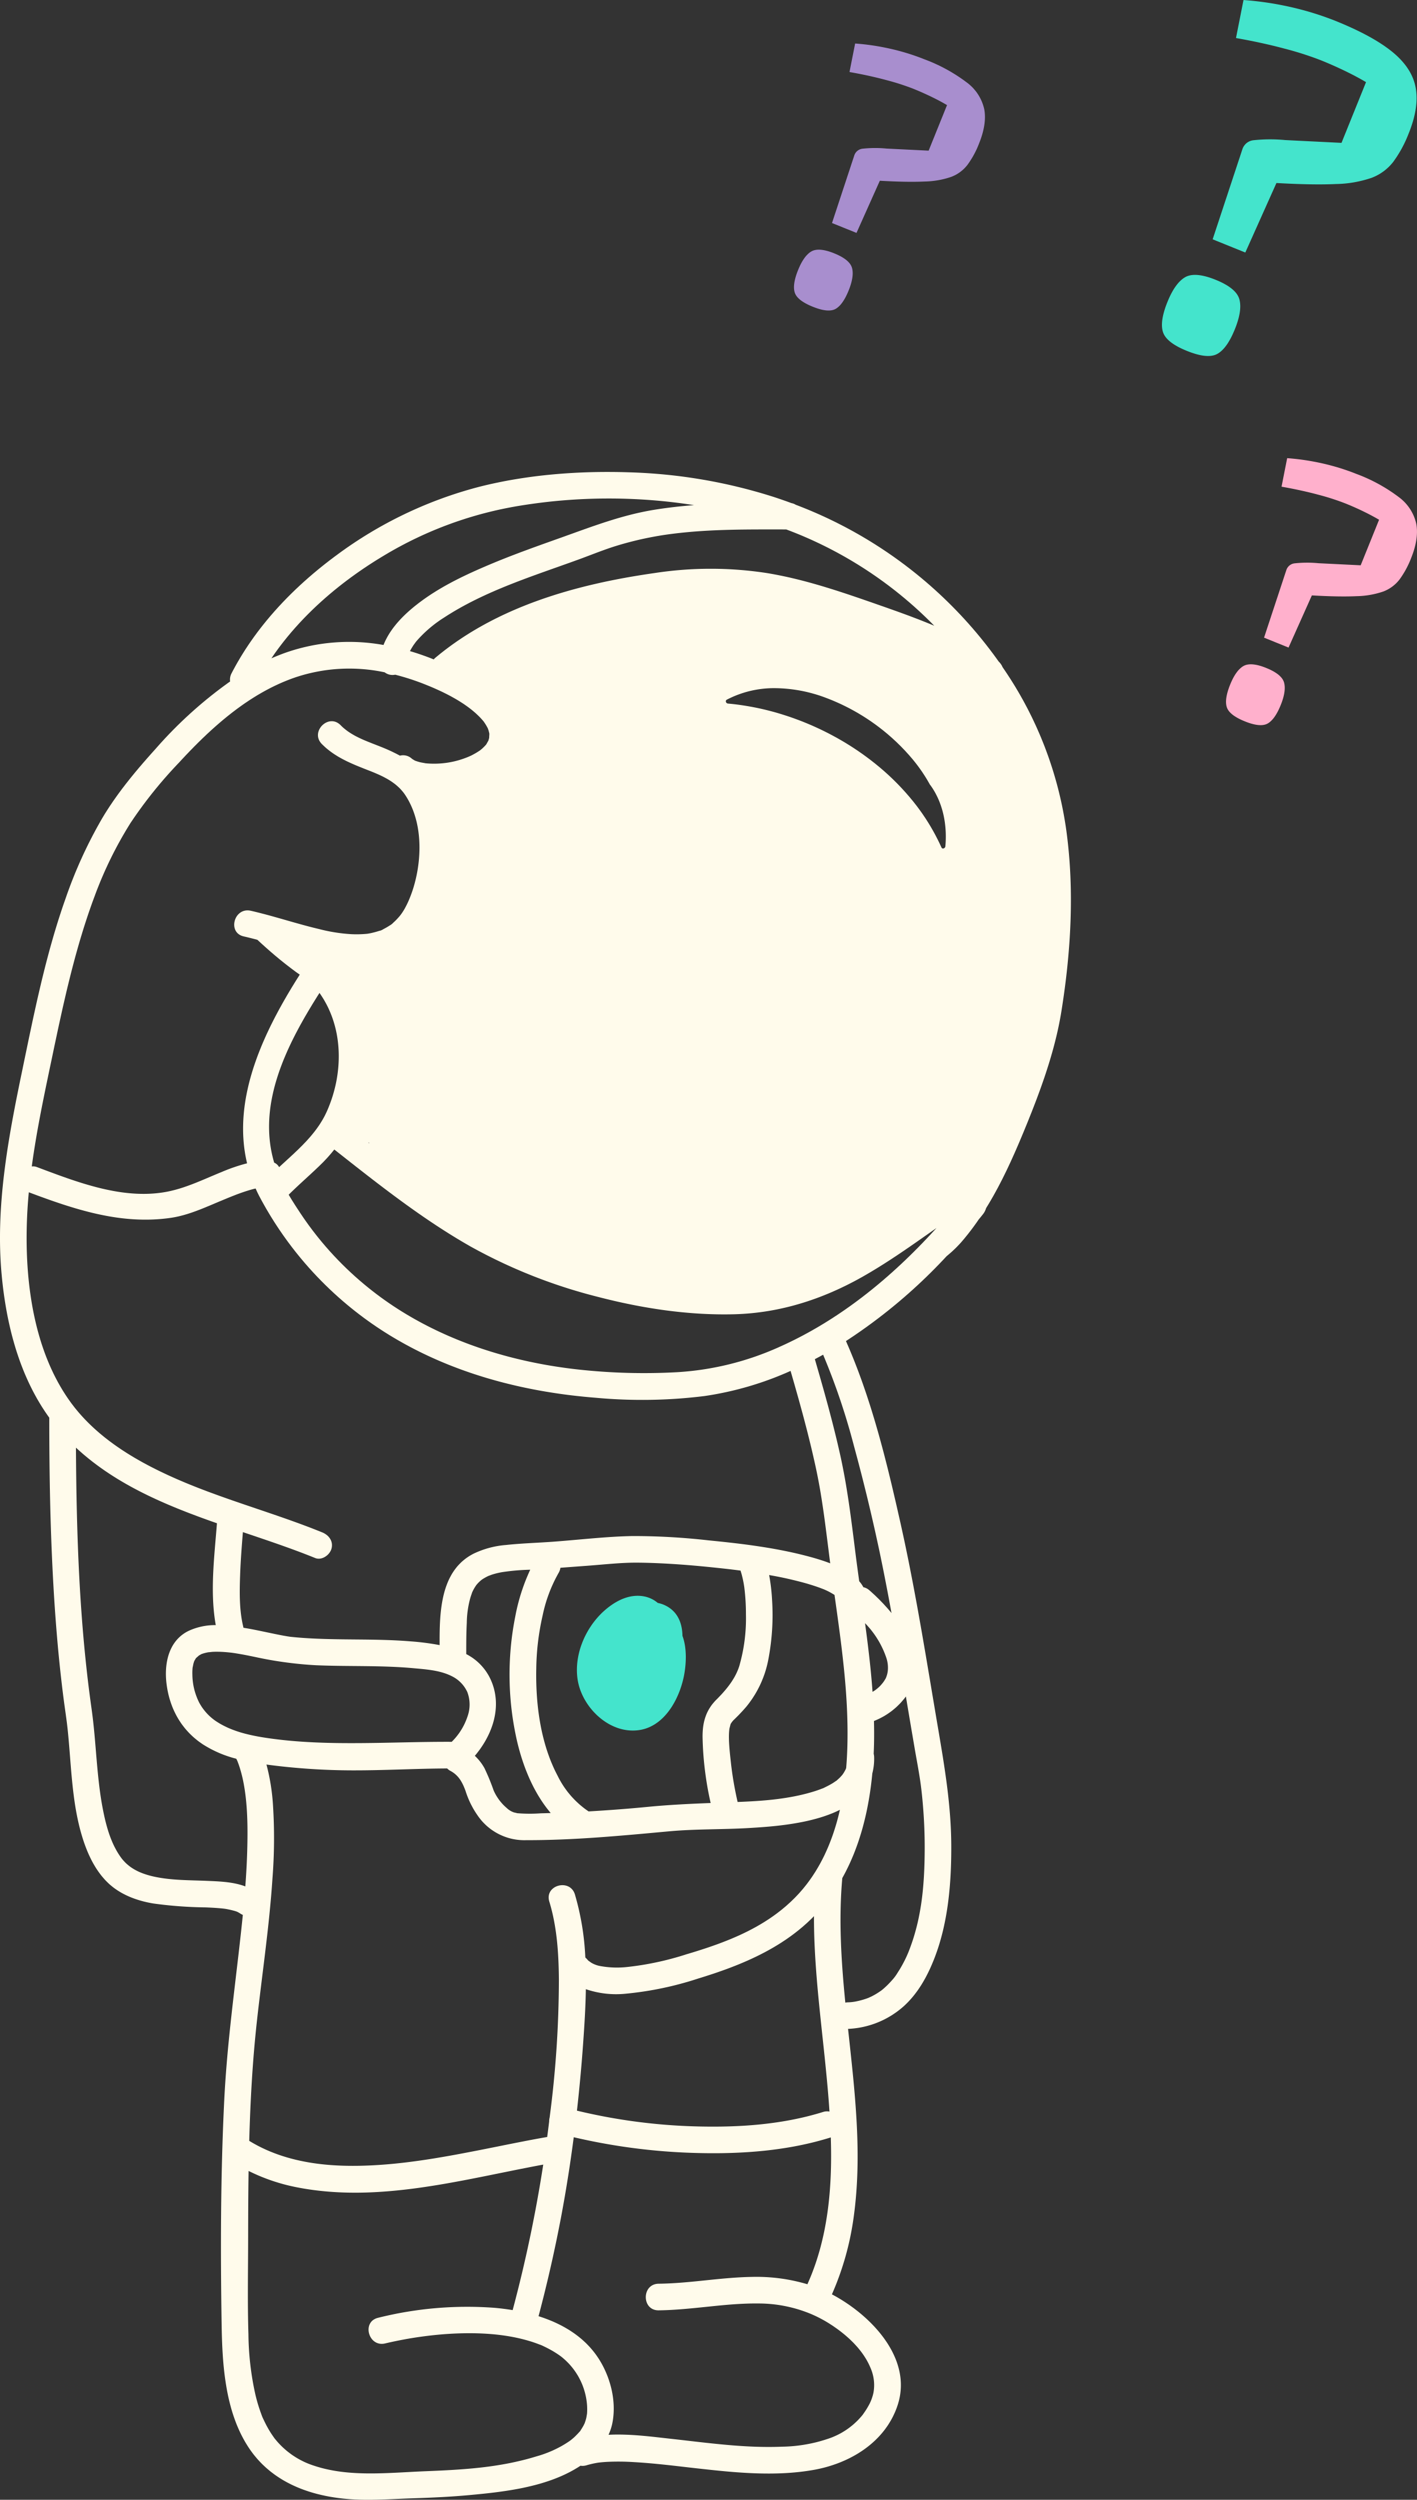 <svg id="astronaut-lost" xmlns="http://www.w3.org/2000/svg" width="413.516" height="729.045" viewBox="0 0 413.516 729.045">
  <rect x="0" y="0" width="413.516" height="729.045" fill="#333333" stroke="none"/>
  <g id="Groupe_164" data-name="Groupe 164" transform="translate(0 137.639)">
    <path id="Tracé_205" data-name="Tracé 205" d="M1416.031,8799.737c3.068-2.534,6.874-4.405,10.949-3.662a8.713,8.713,0,0,1,4.06,1.925,8.887,8.887,0,0,1,3.24,1.33c2.869,1.887,3.9,5.019,3.954,8.273,1.36,3.672,1.11,8.313.4,11.82-1.339,6.576-5.549,14.419-12.818,15.621-8.793,1.452-17.091-6.642-18.218-14.966C1406.582,8812.581,1410.258,8804.512,1416.031,8799.737Z" transform="translate(-1239.073 -8468.145)" fill="#44e4cc"/>
    <path id="Tracé_206" data-name="Tracé 206" d="M995.49,8227.1c1.358,14.724,5.2,29.685,13.9,41.709,0,.009,0,.017,0,.028,0,16.6.289,33.2,1.257,49.771.427,7.315.988,14.622,1.736,21.91q.548,5.333,1.24,10.657c.4,3.049.826,5.689,1.11,8.379,1.116,10.566,1.159,21.457,4.331,31.688,1.484,4.788,3.718,9.592,7.356,13.127,3.6,3.5,8.459,5.3,13.332,6.12a122.786,122.786,0,0,0,15.3,1.138c1.179.049,2.359.109,3.536.2,1.044.084,1.821.161,2.392.26a24.909,24.909,0,0,1,2.774.649c.158.054.313.112.469.166.008,0,.013.012.022.012.328.173.647.348.96.552a5.24,5.24,0,0,0,.665.35c-.17,1.713-.35,3.433-.538,5.148-1.79,16.295-4.07,32.445-4.88,48.841-1.073,21.7-1.113,43.562-.77,65.287.19,12.04,1.023,25.588,7.825,35.972,7.2,10.991,19.718,14.9,32.316,15.293,5.239.161,10.521-.233,15.76-.4,5.5-.181,11-.431,16.476-.937,10.739-.99,23.1-2.435,32.349-8.559a3.9,3.9,0,0,0,1.782-.134,27.234,27.234,0,0,1,3.3-.75c.039,0,.071-.012.1-.016h.013c.28-.035.56-.068.842-.094.581-.056,1.163-.1,1.746-.133a69.748,69.748,0,0,1,7.721.067c6.155.341,12.278,1.131,18.4,1.817,11.267,1.265,22.78,2.449,34.039.479,10.693-1.869,21.04-8.085,24.6-18.87,4.55-13.8-8.005-26.465-19.144-32.334-.009,0-.018-.01-.026-.012a83.721,83.721,0,0,0,6.372-22.677c2.523-18.286.309-36.514-1.66-54.746a26.078,26.078,0,0,0,16.1-6.473c4.324-3.839,7.158-9.052,9.2-14.384,3.944-10.286,4.872-21.8,4.819-32.733-.054-11.459-1.883-22.508-3.8-33.775-3.435-20.155-6.578-40.379-11.059-60.335-4.018-17.9-8.428-36.07-15.872-52.9a156.12,156.12,0,0,0,29.4-24.781,35.027,35.027,0,0,0,4.493-4.341,72.318,72.318,0,0,0,4.8-6.275q.629-.769,1.25-1.542a5.128,5.128,0,0,0,.943-1.808c4.685-7.539,8.329-15.826,11.643-23.928,4.374-10.7,8.486-21.972,10.331-33.429,2.788-17.311,3.84-35.165,1.479-52.585a110.281,110.281,0,0,0-17.744-46.54c-.3-.451-.6-.893-.908-1.337a4.628,4.628,0,0,0-1.106-1.595,128.368,128.368,0,0,0-59.247-45.744,3.555,3.555,0,0,0-1.245-.478q-2.615-.968-5.279-1.833a153.205,153.205,0,0,0-42.187-7.15c-14.554-.472-29.68.666-43.82,4.271a120.994,120.994,0,0,0-41.453,19.894c-12.448,9.171-23.492,20.62-30.641,34.442a3.851,3.851,0,0,0-.429,2.393,124.456,124.456,0,0,0-21.7,19.6c-5.713,6.327-11.214,12.886-15.587,20.227a131.941,131.941,0,0,0-10.686,23.35c-5.84,16.42-9.231,33.6-12.766,50.624C997.394,8187.294,993.654,8207.192,995.49,8227.1Zm86.228-174.374a49.61,49.61,0,0,1,25.553-1.3,3.726,3.726,0,0,0,1.331.655,3.8,3.8,0,0,0,1.737.037,70.6,70.6,0,0,1,8.9,2.909c5.014,2,10.623,4.755,14.616,8.355.539.486,1.058.99,1.55,1.526.19.2.376.411.556.627.075.088.131.153.179.212.018.026.044.063.088.126a15.8,15.8,0,0,1,.928,1.484c.079.136.154.284.225.438.013.051.147.405.177.512.095.333.186.664.252,1.01,0,.02,0,.044,0,.075.007.231-.081,1.146-.04,1.109-.08.294-.2.708-.238.853-.107.17-.464.838-.578,1.015-.041.063-.071.11-.1.153s-.08.085-.139.15c-.158.174-.317.348-.483.512s-.345.334-.522.5c.043-.041-.546.443-.562.47a23.535,23.535,0,0,1-2.653,1.555,25.932,25.932,0,0,1-13.424,2.235c.307.023-1.1-.207-1.37-.272-.486-.119-.96-.264-1.431-.43l-.013,0a4.21,4.21,0,0,1-.456-.235c-.175-.113-.354-.219-.532-.329a.409.409,0,0,0-.04-.037,3.751,3.751,0,0,0-3.508-.91,49.8,49.8,0,0,0-5.684-2.63c-4.1-1.646-8.458-3.031-11.632-6.261-3.507-3.566-8.987,1.922-5.484,5.482,3.742,3.81,8.579,5.729,13.458,7.63,4.218,1.644,8.415,3.465,10.977,7.395,4.755,7.294,4.873,17.138,2.743,25.33-.87,3.346-2.435,7.323-4.338,9.692a18.415,18.415,0,0,1-1.964,2.06,4.042,4.042,0,0,1-1.041.816,21,21,0,0,1-1.946,1.125,2.938,2.938,0,0,1-1.131.459,24.047,24.047,0,0,1-2.526.677c-.324.065-.65.123-.976.172-.064,0-.146.014-.256.022a32.151,32.151,0,0,1-4.348.093,48.3,48.3,0,0,1-9.31-1.461c-6.745-1.578-13.313-3.826-20.068-5.367-4.868-1.106-6.927,6.37-2.062,7.48,1.335.3,2.662.638,3.985.988,2.9,2.69,5.886,5.29,9.028,7.7,1.052.81,2.169,1.664,3.339,2.459-10.371,16.289-19.924,35.926-15.375,55.028a51.055,51.055,0,0,0-7.431,2.539c-4.891,1.981-9.747,4.367-14.922,5.531-13.146,2.959-26.937-2.462-39.035-7a3.006,3.006,0,0,0-1.439-.157c1.47-10.9,3.8-21.7,6.052-32.445,3.292-15.7,6.688-31.482,12.348-46.538a113.889,113.889,0,0,1,10.4-21.163,127.878,127.878,0,0,1,14.12-17.584C1056.809,8067.352,1068,8057.253,1081.718,8052.723Zm6.531,92.193c.024.036.044.075.069.113,7.039,10.01,6.989,23.425,2.083,34.425-2.99,6.7-8.607,11.358-13.937,16.279a3.062,3.062,0,0,0-1.444-1.319C1069.911,8177.14,1078.81,8159.758,1088.249,8144.917Zm14.492,43.684c0,.055-.01.113-.014.168-.081-.062-.163-.127-.244-.19A2.533,2.533,0,0,0,1102.741,8188.6Zm94.8-185.936c-3.942.3-7.876.743-11.793,1.387-9.253,1.52-17.748,4.78-26.517,7.913-7.083,2.526-14.179,5.019-21.114,7.936-7.3,3.073-14.575,6.49-20.9,11.311-4.2,3.2-8.319,7.252-10.289,12.238a56.234,56.234,0,0,0-28.356,2.167q-2.217.781-4.354,1.725c.193-.286.379-.574.576-.857,8.324-11.951,19.812-21.683,32.26-29.112a111.615,111.615,0,0,1,39.917-14.582A160.97,160.97,0,0,1,1197.543,8002.665Zm70.1,35.174c-5.535-2.336-11.227-4.336-16.849-6.3-10.552-3.682-21.2-7.336-32.274-9.109a107.813,107.813,0,0,0-32.489.041c-22.755,3.236-46.129,9.732-64.032,24.76a2.883,2.883,0,0,0-.409.429l-.722-.29q-3.071-1.21-6.223-2.132c.319-.595.655-1.172,1.032-1.735.059-.086.612-.833.613-.854.125-.153.249-.309.38-.457a36.39,36.39,0,0,1,7.93-6.736c11.992-7.833,25.926-12.084,39.275-16.944,3.752-1.365,7.438-2.893,11.263-4.056a97.471,97.471,0,0,1,16.231-3.445c10.964-1.377,22.052-1.268,33.083-1.26q1.57.587,3.129,1.214A118.489,118.489,0,0,1,1267.643,8037.838Zm2.108,64.661a61.748,61.748,0,0,0-7.875-12.948,71.989,71.989,0,0,0-10.8-10.958,80.357,80.357,0,0,0-12.839-8.6,83.376,83.376,0,0,0-14.224-6.06,77.452,77.452,0,0,0-14.7-3.209c-.624-.073-1.25-.135-1.876-.193-.56-.048-.89-.833-.309-1.141a29.936,29.936,0,0,1,13.917-3.353,43.08,43.08,0,0,1,14.856,2.771,61.086,61.086,0,0,1,25.453,17.994,46.863,46.863,0,0,1,5.081,7.461.71.71,0,0,1,.145.146c3.654,5.1,4.882,11.6,4.311,17.78C1270.843,8102.725,1270.026,8103.112,1269.751,8102.5Zm-47.476,145.749a84.881,84.881,0,0,1-29.485,7.278,175.784,175.784,0,0,1-29.129-.785c-18.078-2-36-7.341-51.5-16.982a97.165,97.165,0,0,1-20.81-17.406,95.856,95.856,0,0,1-8.763-11.312c-1.135-1.713-2.272-3.464-3.331-5.263,3.1-3.09,6.436-5.923,9.559-9a44.309,44.309,0,0,0,3.753-4.188c12.758,10.055,25.6,20.246,39.748,28.279a153.558,153.558,0,0,0,37.3,14.73c12.874,3.335,26.331,5.384,39.654,5.04,13.339-.346,25.816-4.371,37.383-10.9,7.535-4.255,14.574-9.287,21.652-14.261C1255.3,8227.845,1240.046,8240.376,1222.274,8248.248Zm32.9,77.533a55.724,55.724,0,0,0-6.418-6.605,3.919,3.919,0,0,0-1.8-.937,8.711,8.711,0,0,0-1.207-1.74c-.378-2.729-.748-5.452-1.091-8.176-1.215-9.664-2.354-19.226-4.477-28.747-2.091-9.375-4.694-18.623-7.379-27.839.81-.427,1.616-.857,2.416-1.3a194.5,194.5,0,0,1,9,26.626q4.148,15.186,7.421,30.609C1252.905,8313.687,1254.069,8319.727,1255.172,8325.781Zm-1.538,12.975a9.118,9.118,0,0,1,.484,3.51,7.455,7.455,0,0,1-.617,2.533,10.357,10.357,0,0,1-3.862,3.963c-.482-6.692-1.288-13.365-2.19-20.027A26.622,26.622,0,0,1,1253.634,8338.756Zm-12.823,64.317c5.183-9.258,7.755-19.861,8.761-30.509a16.916,16.916,0,0,0,.53-4.788,4.205,4.205,0,0,0-.131-.948q.077-1.7.108-3.384c.039-2.07.023-4.124-.026-6.185.123-.042.245-.1.365-.149a20.982,20.982,0,0,0,8.953-7q1.3,7.784,2.632,15.552c.522,3.021,1.1,6.031,1.55,9.064.031.205.144,1.037.157,1.126.058.451.115.9.168,1.357.116.988.221,1.975.315,2.97a146.423,146.423,0,0,1,.664,14.776c-.061,10.337-.9,20.271-4.847,29.96-.055.121-.284.666-.284.666-.108.236-.214.472-.325.706-.272.572-.558,1.146-.859,1.705q-.749,1.406-1.624,2.734a12.826,12.826,0,0,1-1.693,2.24,24.294,24.294,0,0,1-2.246,2.248q-.352.308-.718.6c-.04.028-.085.059-.141.1-.431.3-.865.6-1.314.867s-.913.532-1.383.775c-.11.054-.9.406-.9.418a21.74,21.74,0,0,1-3.315.991,13.694,13.694,0,0,1-2.869.348,4.46,4.46,0,0,0-.645.084C1240.5,8427.3,1239.726,8415.2,1240.811,8403.073Zm-.594-29.425c-.29.3-.6.563-.907.841-.083.077-.14.131-.179.169-.025.011-.075.046-.168.1-.364.245-.725.5-1.1.72-.738.453-1.506.834-2.283,1.211a2.351,2.351,0,0,0-.354.185,2.946,2.946,0,0,0-.386.128c-.468.18-.935.353-1.408.515-.923.311-1.858.584-2.8.841-6.7,1.778-13.349,2.243-20.365,2.525a100.592,100.592,0,0,1-1.946-11.315c-.345-3.187-.874-7.533-.419-10.241-.037.22.22-.844.3-1.112.013-.047.021-.084.026-.112.024-.03.052-.065.084-.11.094-.131.181-.269.266-.406.081-.086.37-.458.48-.565a53.272,53.272,0,0,0,3.734-3.921,30.644,30.644,0,0,0,6.488-14.06,68.467,68.467,0,0,0,1.042-17.013,54.638,54.638,0,0,0-.862-7.332,108.013,108.013,0,0,1,10.9,2.456c1.734.5,3.442,1.067,5.119,1.727.021.01.035.014.053.023s.039.019.066.03c.166.077.333.149.5.222.317.15.632.307.943.466.517.271,1.008.574,1.5.873,2.063,14.714,4.184,29.477,3.745,44.36-.059,2-.169,4.023-.338,6.055l0,.009c-.024.092-.055.173-.087.265.1-.26.012.009-.061.163-.019.047-.037.1-.055.145.018-.046.034-.093.048-.133a.088.088,0,0,1-.016.03c-.188.355-.366.706-.579,1.047-.058.089-.287.406-.4.568C1240.656,8373.16,1240.324,8373.536,1240.217,8373.648Zm-94.254-10.225c1.754,7.353,4.815,14.858,9.76,20.681-.957.03-1.914.061-2.872.079a45.329,45.329,0,0,1-6.929-.03c.1,0-.747-.185-.945-.238s-.684-.289-.575-.229a5.551,5.551,0,0,1-1.462-1,14.323,14.323,0,0,1-3.895-5.214,62.008,62.008,0,0,0-2.681-6.5,14.661,14.661,0,0,0-2.788-3.554c5.161-6.077,8.091-14.367,4.712-22.046a15.612,15.612,0,0,0-7.218-7.619c0-3.054,0-6.11.16-9.157a28.109,28.109,0,0,1,1.086-7.423c.069-.239.459-1.332.425-1.3a12.961,12.961,0,0,1,.754-1.465c.15-.252.312-.493.476-.738.018-.025.032-.049.045-.067a12.292,12.292,0,0,1,1.207-1.243c.1-.091.282-.231.352-.285.154-.11.31-.215.469-.311a15.171,15.171,0,0,1,1.6-.86c-.059.04.782-.275.76-.273.281-.093.565-.182.85-.262a21.84,21.84,0,0,1,2.329-.527,64.713,64.713,0,0,1,8.161-.7,57.022,57.022,0,0,0-4.368,13.639A86.83,86.83,0,0,0,1145.963,8363.424Zm-88.813-26.336c.543-.023,1.088-.033,1.631-.019,1.215.019,2.424.123,3.631.257.159.017.242.028.281.03.056.01.139.021.268.042.266.035.532.077.8.119.6.1,1.2.2,1.8.306,1.267.229,2.53.484,3.791.746a111.657,111.657,0,0,0,17.934,2.435c9.437.4,18.906,0,28.324.857,3.637.327,7.736.605,11.057,2.243a9.612,9.612,0,0,1,4.687,4.652,10.172,10.172,0,0,1,.156,6.973,18.555,18.555,0,0,1-4.611,7.54c-.021.025-.037.047-.056.067-17.819-.077-36.166,1.439-53.468-1.054-5.585-.809-11.013-2.015-15.536-5.1a15.3,15.3,0,0,1-4.68-5.246,18.636,18.636,0,0,1-2.012-8.166,16.215,16.215,0,0,1,.069-2.129c-.007.171.194-.928.256-1.149.068-.241.144-.477.23-.713l.054-.1c.127-.231.267-.453.4-.68.013-.026.021-.038.029-.057l.006,0c.189-.2.9-.764.79-.722.292-.183.589-.346.9-.51.024,0,.042-.014.07-.019.2-.061.4-.133.6-.191a13.4,13.4,0,0,1,1.353-.3C1055.708,8337.251,1056.907,8337.1,1057.149,8337.088Zm94.353,5.126a73.124,73.124,0,0,1,1.833-15.608,42.605,42.605,0,0,1,4.687-12.533,3.954,3.954,0,0,0,.526-1.5q3.961-.294,7.921-.587c4.977-.369,9.98-.965,14.978-.9,7.55.092,15.116.7,22.621,1.489,2.586.271,4.815.527,7.046.827.13.415.26.831.372,1.257a32.781,32.781,0,0,1,.728,3.647,61.6,61.6,0,0,1,.479,7.869,50.1,50.1,0,0,1-1.939,15.048c-1.159,3.7-3.7,6.842-6.686,9.816-3.079,3.07-4.063,6.617-4.034,10.914a95.071,95.071,0,0,0,2.36,19.228c-6.013.229-11.989.517-18.008,1.094q-8.791.851-17.611,1.357a26.613,26.613,0,0,1-9.026-10.365C1152.846,8364.035,1151.315,8352.771,1151.5,8342.214Zm76.093,65.95c-8.747,9.223-20.387,13.62-32.3,17.148a86.485,86.485,0,0,1-17.227,3.692,26.959,26.959,0,0,1-7.7-.238,8,8,0,0,1-2.826-1.012c-.121-.075-.754-.559-.813-.57-.325-.346-.955-1.07-.661-.654-.079-.112-.162-.218-.248-.322a77.378,77.378,0,0,0-3.036-18.354c-1.457-4.764-8.941-2.722-7.479,2.065,2.252,7.367,2.734,15.137,2.8,22.8a311.332,311.332,0,0,1-2.7,40.187,4.463,4.463,0,0,0-.14,1.154c-.146,1.178-.294,2.354-.445,3.536-.044.334-.09.665-.134,1-.117.012-.235.027-.351.044-6.458,1.136-12.874,2.491-19.306,3.753-11.894,2.336-23.912,4.481-36.07,4.605-10.869.112-21.855-1.547-31.217-7.286.318-11.605.951-23.2,2.219-34.73,1.532-13.954,3.644-27.824,4.559-41.837a150.5,150.5,0,0,0,.147-21.385,60.752,60.752,0,0,0-1.9-11.8q.362.053.722.1a192.518,192.518,0,0,0,24.213,1.6c9.269.027,18.53-.515,27.8-.557a3.95,3.95,0,0,0,.96.715c2.434,1.32,3.468,3.318,4.4,5.825a25.98,25.98,0,0,0,4.225,8.122,16.511,16.511,0,0,0,13.466,6.258c13.995.023,27.923-1.318,41.841-2.594,7.573-.691,15.218-.5,22.808-.93,7.5-.428,18.8-1.248,26.914-5.335C1238.014,8392.416,1234.185,8401.218,1227.6,8408.164Zm-62.423,43.246c.374-5.208.72-10.56.8-15.936a27.236,27.236,0,0,0,11.606,1.327,97.362,97.362,0,0,0,21.217-4.439c12.443-3.792,24.577-8.786,33.755-18.177-.02,5.05.208,10.1.572,15.137,1.009,13.978,3.026,27.873,3.948,41.849a3.755,3.755,0,0,0-1.894.124c-11.739,3.646-24.19,4.514-36.423,4.217a167.631,167.631,0,0,1-35.379-4.607Q1164.476,8461.178,1165.172,8451.41Zm-13.005,79.441q3.82-14.376,6.595-29.006,2.172-11.539,3.675-23.191a177.349,177.349,0,0,0,36.321,4.61c12.871.315,26.135-.649,38.485-4.491.074-.022.142-.049.214-.076,0,.019,0,.044,0,.063.473,14.568-.794,29.406-6.831,42.773a51.958,51.958,0,0,0-16.086-2.147c-9.144.136-18.178,1.891-27.328,1.993-5,.057-4.993,7.816,0,7.76,9.759-.109,19.4-2.114,29.168-2a39.961,39.961,0,0,1,14.929,2.913c.066.028.13.054.2.08a37.6,37.6,0,0,1,6.14,3.271c4.645,3.048,9.24,7.283,11.393,12.52a12.426,12.426,0,0,1,.849,7.313,13.462,13.462,0,0,1-1.522,3.891c-.276.484-.569.963-.878,1.431-.055.086-.71,1.007-.651.948a21.717,21.717,0,0,1-9.721,6.933,43.936,43.936,0,0,1-13.926,2.468c-10.744.441-21.466-1.092-32.118-2.271-5.928-.652-12.309-1.523-18.481-1.2a15.469,15.469,0,0,0,1.122-3.449c1.189-5.983-.376-12.631-3.44-17.844C1166.217,8537.242,1159.532,8533.172,1152.167,8530.852Zm-84.746-22.828c.007-6.5.033-13.02.133-19.534a55.172,55.172,0,0,0,14.215,4.793c23.932,4.661,48.254-2.3,71.77-6.644a401.335,401.335,0,0,1-8.926,42.439c-1.755-.289-3.513-.512-5.248-.668a107.1,107.1,0,0,0-34.03,2.909c-4.862,1.154-2.791,8.631,2.062,7.477q3.285-.773,6.612-1.357c10.011-1.748,22.336-2.493,32.533-.128,1.34.311,2.668.67,3.975,1.1.64.218,1.274.441,1.9.683a8.733,8.733,0,0,1,1.271.542,32.2,32.2,0,0,1,3.423,1.859c.54.344,1.07.7,1.583,1.08a12.672,12.672,0,0,1,.991.825,19.767,19.767,0,0,1,6.575,12.727,16.8,16.8,0,0,1,.045,3.276c-.01-.082-.158.93-.209,1.138-.123.5-.282.983-.45,1.465-.014.047-.024.077-.034.11a.88.88,0,0,0-.045.082c-.093.175-.177.359-.271.539-.237.444-.51.865-.777,1.288-.133.215-.189.315-.21.361a3.5,3.5,0,0,0-.3.3c-.351.383-.7.762-1.069,1.123-.421.412-.863.785-1.315,1.157l-.017.014c-.032.023-.065.049-.108.075-.181.128-.36.262-.542.383a29.45,29.45,0,0,1-2.957,1.757,33.118,33.118,0,0,1-6.385,2.521c-10.691,3.29-21.2,3.9-32.44,4.346-10.812.431-22.259,1.832-32.572-1.623a23.9,23.9,0,0,1-11.308-7.753,1.933,1.933,0,0,0-.161-.189c-.026-.04-.086-.131-.217-.315-.175-.243-.349-.486-.517-.738-.339-.5-.662-1.017-.969-1.542-.565-.963-1.065-1.954-1.54-2.963a11.848,11.848,0,0,1-.635-1.54c-.23-.607-.445-1.225-.646-1.846-.4-1.22-.74-2.449-1.042-3.694a84.37,84.37,0,0,1-2.063-17.744C1067.212,8526.766,1067.411,8517.384,1067.421,8508.023Zm-50.247-230.481c11.553,10.741,26.184,16.814,41.144,22.053-.751,9.748-2.09,20-.341,29.705a18.418,18.418,0,0,0-7.873,1.652c-5.858,2.806-7.232,9.468-6.507,15.394.9,7.362,4.418,13.678,10.684,17.774a33.22,33.22,0,0,0,9.684,4.151c.1.215.208.428.305.641.016.032.029.067.042.091s.024.072.052.147c.245.643.476,1.3.68,1.96a39.646,39.646,0,0,1,.988,3.963c1.259,6.323,1.311,13.469,1.111,20.249-.1,3.4-.293,6.793-.544,10.184-3.462-1.318-7.465-1.458-11.056-1.615-5.241-.229-10.595-.126-15.7-1.267-4.027-.9-7.411-2.507-9.715-5.8-2.717-3.889-4.03-8.538-4.966-13.137-2.007-9.854-2.018-20-3.427-29.938C1018.163,8328.555,1017.316,8302.985,1017.174,8277.542Zm-13.753-74.484c.081.032.161.068.244.1,13.292,4.987,26.872,9.48,41.256,7.35,5.116-.757,9.927-3.019,14.66-4.987,2.5-1.039,5-2.084,7.588-2.891.8-.247,1.611-.487,2.432-.668h0c.369.827.764,1.655,1.2,2.481a105.087,105.087,0,0,0,41.52,42.423c17.312,9.723,36.9,14.585,56.6,16.132a147.479,147.479,0,0,0,31.635-.5,94.711,94.711,0,0,0,25.162-7.334c2.758,9.51,5.409,19.052,7.475,28.732,1.934,9.063,2.9,18.219,4.094,27.385-2.076-.8-4.1-1.4-5.694-1.836-9.671-2.65-19.773-3.879-29.731-4.854a193.828,193.828,0,0,0-22.3-1.264c-7.761.14-15.571,1.1-23.313,1.661-4.527.324-9.1.458-13.609.946a26.566,26.566,0,0,0-9.506,2.567c-9.591,4.954-9.883,16.791-9.835,26.628a73.85,73.85,0,0,0-8.42-1.086c-10.4-.869-20.845-.273-31.247-1q-1.955-.132-3.9-.341l-.056-.007c-.282-.042-.564-.084-.846-.129-1.191-.2-2.376-.432-3.559-.673-2.745-.562-5.481-1.178-8.243-1.659l-.975-.163c-.013-.07-.023-.136-.04-.208-1.211-4.968-1.11-10.218-.928-15.295.148-4.139.476-8.265.8-12.389,7.16,2.418,14.288,4.794,21.084,7.549,1.954.79,4.265-.866,4.771-2.708.6-2.187-.768-3.983-2.708-4.769-2.762-1.122-5.55-2.173-8.354-3.181-11.917-4.282-24.139-7.859-35.7-13.087-11.062-5-21.984-11.615-29.273-21.562-9.716-13.272-12.8-30.916-12.929-47.028A141.388,141.388,0,0,1,1003.42,8203.058Z" transform="translate(-995.009 -7992.984)" fill="#fffbeb"/>
    <path id="Tracé_207" data-name="Tracé 207" d="M1291.491,8199.173c-.175-.068-.35-.127,0,0Z" transform="translate(-1170.343 -8114.958)" fill="#fffbeb"/>
    <path id="Tracé_208" data-name="Tracé 208" d="M1368.472,8499.122c.008.019.015.037.022.054C1368.541,8499.169,1368.551,8499.149,1368.472,8499.122Z" transform="translate(-1216.019 -8292.509)" fill="#fffbeb"/>
    <path id="Tracé_209" data-name="Tracé 209" d="M1562.557,8568.924l-.008,0,.014,0Z" transform="translate(-1330.871 -8333.816)" fill="#fffbeb"/>
    <path id="Tracé_210" data-name="Tracé 210" d="M1599.568,8919.62l-.006.009c.028-.072.05-.133.067-.18C1599.609,8919.508,1599.589,8919.566,1599.568,8919.62Z" transform="translate(-1352.775 -8541.255)" fill="#fffbeb"/>
  </g>
  <g id="Groupe_165" data-name="Groupe 165" transform="translate(339.09)">
    <path id="Tracé_211" data-name="Tracé 211" d="M1827.274,7743.876q2.2-5.452,5.1-7.181t8.958.714q6.052,2.445,6.938,5.709t-1.32,8.71q-2.263,5.6-5.1,7.186t-8.9-.867q-6.056-2.442-7-5.554T1827.274,7743.876Zm13.193-18.268,8.673-26.256a3.835,3.835,0,0,1,3.268-2.646,45.842,45.842,0,0,1,9.263-.042l16.4.815,7.157-17.713q-2.847-1.682-6.235-3.312t-6.872-3.039a94.781,94.781,0,0,0-10.6-3.4q-6.517-1.748-14.241-3.111l2.192-11.088a93.172,93.172,0,0,1,14.35,2.183,87.6,87.6,0,0,1,12.585,3.94q10.9,4.406,16.584,9.078t6.726,10.381q1.04,5.7-2.017,13.271a35.7,35.7,0,0,1-4.5,8.311,14.394,14.394,0,0,1-6.293,4.676,33.991,33.991,0,0,1-10.512,1.83q-6.645.312-17.313-.3L1850,7729.463Z" transform="translate(-1825.676 -7655.812)" fill="#44e4cc"/>
  </g>
  <g id="Groupe_166" data-name="Groupe 166" transform="translate(231.706 12.691)">
    <path id="Tracé_212" data-name="Tracé 212" d="M1563.817,7752.95q1.651-4.088,3.828-5.388t6.717.533q4.54,1.835,5.2,4.282t-.989,6.536q-1.7,4.2-3.827,5.388t-6.673-.649q-4.544-1.834-5.25-4.167T1563.817,7752.95Zm9.894-13.7,6.5-19.7a2.874,2.874,0,0,1,2.451-1.981,34.378,34.378,0,0,1,6.948-.035l12.3.613,5.368-13.286q-2.135-1.261-4.676-2.483t-5.154-2.279a71.049,71.049,0,0,0-7.951-2.552q-4.887-1.314-10.68-2.336l1.643-8.316a69.663,69.663,0,0,1,10.762,1.642,65.137,65.137,0,0,1,9.439,2.956,48.444,48.444,0,0,1,12.439,6.806,13.246,13.246,0,0,1,5.045,7.782q.779,4.282-1.513,9.956a26.693,26.693,0,0,1-3.376,6.23,10.767,10.767,0,0,1-4.719,3.511,25.483,25.483,0,0,1-7.885,1.372q-4.982.234-12.984-.228l-6.807,15.212Z" transform="translate(-1562.618 -7686.898)" fill="#a88ece"/>
  </g>
  <g id="Groupe_167" data-name="Groupe 167" transform="translate(357.788 133.614)">
    <path id="Tracé_213" data-name="Tracé 213" d="M1872.677,8049.179q1.652-4.09,3.828-5.39t6.719.535q4.539,1.835,5.2,4.282t-.988,6.535q-1.7,4.2-3.828,5.39t-6.672-.651q-4.543-1.838-5.25-4.167T1872.677,8049.179Zm9.895-13.7,6.5-19.693a2.874,2.874,0,0,1,2.451-1.983,34.194,34.194,0,0,1,6.948-.033l12.3.61,5.368-13.284q-2.135-1.255-4.676-2.484t-5.155-2.276a71.309,71.309,0,0,0-7.951-2.557q-4.886-1.307-10.681-2.331l1.644-8.319a70.028,70.028,0,0,1,10.762,1.642,64.9,64.9,0,0,1,9.439,2.955,48.441,48.441,0,0,1,12.438,6.809,13.245,13.245,0,0,1,5.045,7.781q.779,4.28-1.513,9.961a26.829,26.829,0,0,1-3.376,6.229,10.8,10.8,0,0,1-4.72,3.508,25.4,25.4,0,0,1-7.885,1.37q-4.983.233-12.984-.228l-6.807,15.216Z" transform="translate(-1871.479 -7983.125)" fill="#ffb0cc"/>
  </g>
</svg>
